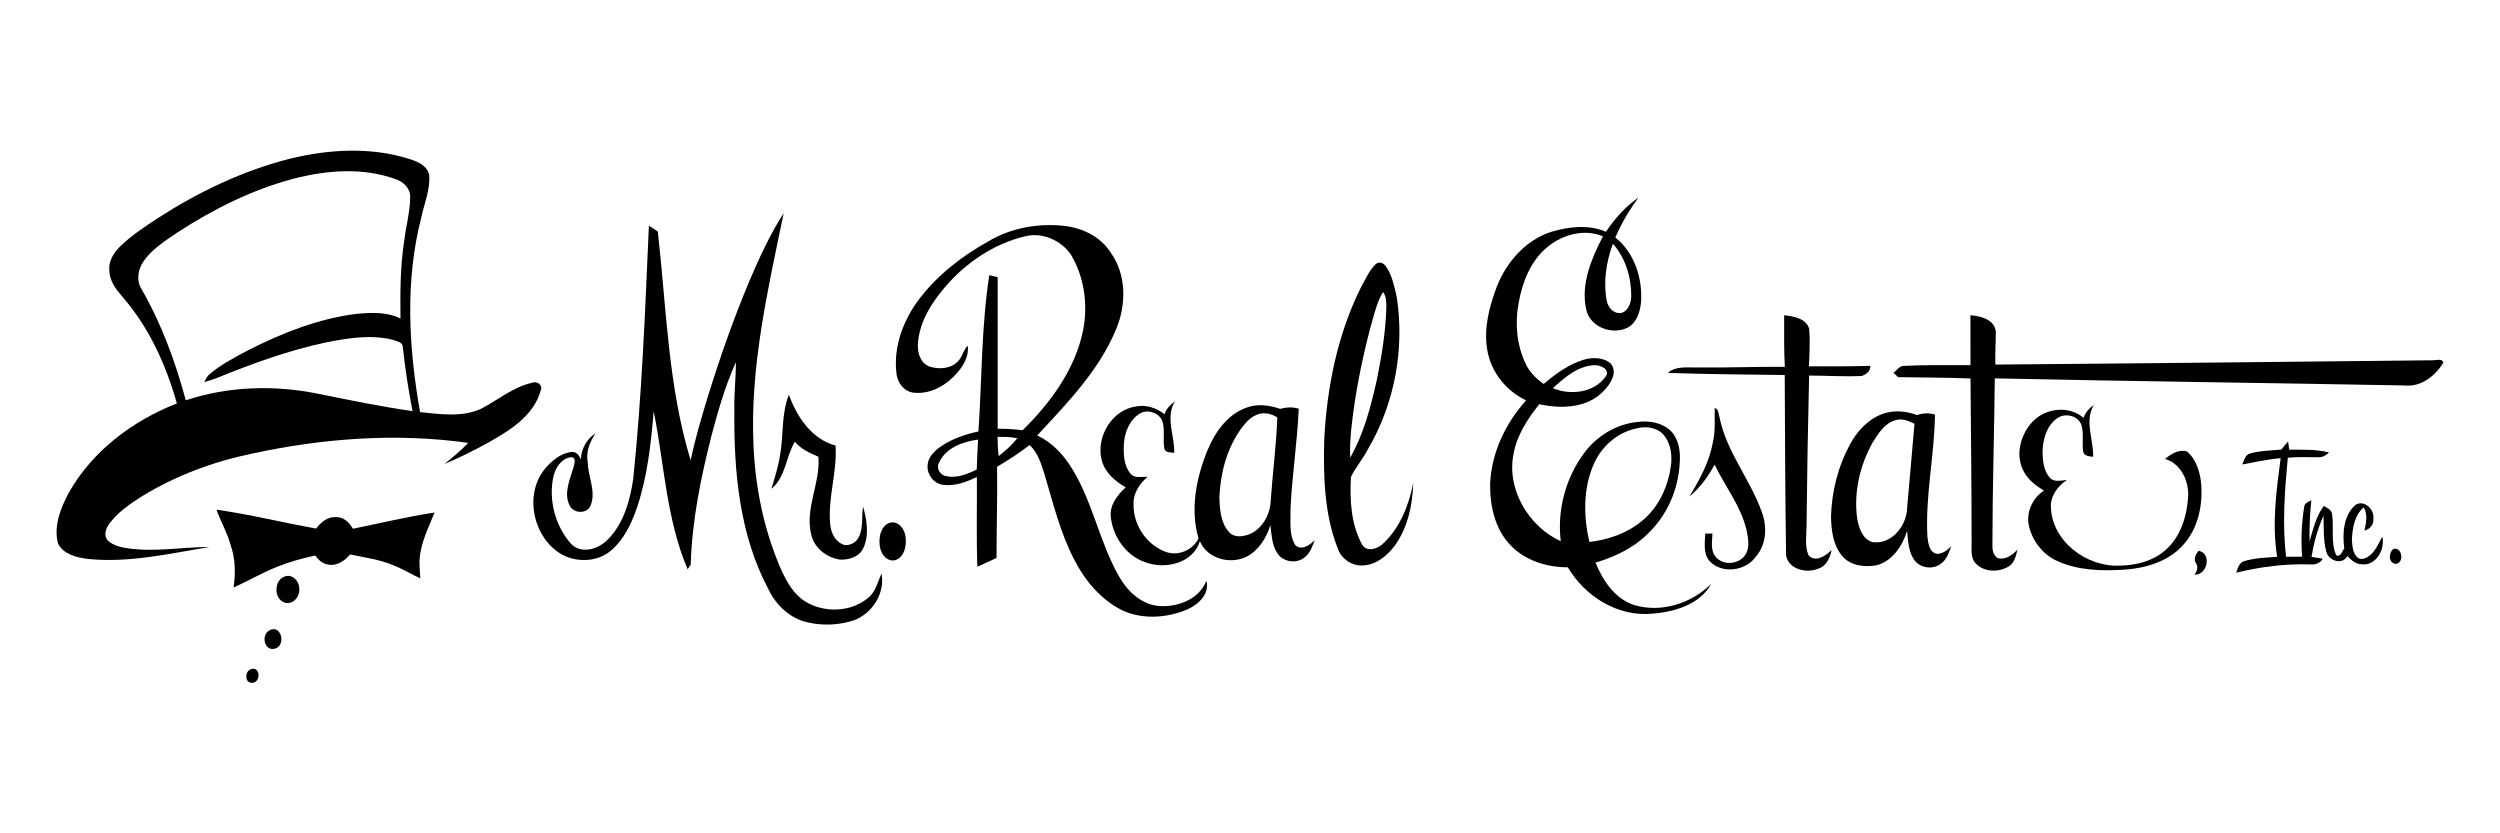 <?xml version="1.0" encoding="UTF-8" ?>
<!DOCTYPE svg PUBLIC "-//W3C//DTD SVG 1.1//EN" "http://www.w3.org/Graphics/SVG/1.1/DTD/svg11.dtd">
<svg width="1080pt" height="360pt" viewBox="0 0 1080 360" version="1.1" xmlns="http://www.w3.org/2000/svg">
<g id="#ffffffff">
</g>
<g id="#000000ff">
<path fill="#000000" opacity="1.00" d=" M 125.10 68.60 C 142.02 64.45 160.19 63.37 176.98 68.71 C 180.57 69.84 184.94 71.74 185.46 75.99 C 185.79 82.16 183.25 87.98 182.01 93.93 C 174.88 121.42 176.57 150.32 181.47 178.04 C 190.19 178.92 199.57 180.37 207.83 176.58 C 215.16 172.77 221.76 167.11 230.00 165.33 C 232.20 164.45 234.68 166.56 233.55 168.85 C 230.47 179.66 220.30 185.91 211.10 191.10 C 204.90 194.53 198.55 197.71 192.01 200.45 C 195.55 197.55 199.13 194.67 202.28 191.33 C 171.22 186.92 139.44 189.35 108.86 195.96 C 92.16 199.42 75.92 205.47 61.35 214.38 C 56.23 217.65 51.01 221.14 47.35 226.09 C 45.78 228.17 44.55 231.24 46.58 233.48 C 49.09 235.88 52.68 236.54 56.00 236.98 C 67.51 238.50 79.06 236.27 90.58 236.29 C 73.19 239.15 55.62 243.30 37.89 241.45 C 33.11 240.83 27.40 239.52 25.06 234.80 C 23.06 227.20 26.23 219.40 29.78 212.76 C 39.95 194.78 57.38 181.71 76.42 174.28 C 71.70 157.56 64.31 141.28 52.80 128.11 C 50.07 124.98 47.38 121.36 47.23 117.04 C 46.80 113.07 48.96 109.35 51.70 106.66 C 56.61 101.79 62.45 98.02 68.19 94.22 C 85.73 82.92 104.82 73.76 125.10 68.60 M 127.16 77.12 C 109.05 81.84 92.13 90.35 76.50 100.52 C 71.24 104.14 65.59 107.63 61.92 113.01 C 59.57 116.44 58.85 121.15 61.10 124.82 C 69.75 139.84 75.76 156.23 80.26 172.93 C 98.72 166.79 118.78 166.26 137.76 170.17 C 151.20 172.87 164.64 175.67 178.22 177.61 C 176.43 168.45 175.03 159.23 174.01 149.96 C 174.01 147.62 171.14 147.45 169.50 146.74 C 160.06 144.43 150.24 146.09 140.86 147.91 C 124.83 151.36 109.33 156.91 94.17 163.10 C 92.23 163.89 90.23 164.53 88.20 165.07 C 88.89 163.84 89.46 162.49 90.59 161.60 C 95.61 157.37 101.49 154.34 107.26 151.27 C 121.93 143.82 137.52 137.65 153.94 135.59 C 160.31 135.01 167.13 134.63 173.01 137.63 C 172.89 126.39 172.88 115.10 174.63 103.97 C 175.39 97.64 177.18 91.41 177.21 85.01 C 177.21 81.30 174.22 78.45 170.87 77.38 C 156.85 72.30 141.38 73.46 127.16 77.12 Z" />
<path fill="#000000" opacity="1.00" d=" M 693.79 100.12 C 697.54 94.43 702.18 89.29 707.79 85.36 C 703.88 90.74 700.44 96.47 697.83 102.60 C 706.00 109.11 709.57 120.04 708.95 130.23 C 708.60 134.41 707.25 139.10 703.42 141.39 C 696.68 145.01 686.74 141.40 685.21 133.51 C 682.86 122.61 687.50 111.63 692.48 102.11 C 684.49 98.69 675.08 101.31 668.58 106.63 C 661.22 112.60 657.60 121.93 656.03 131.02 C 654.39 139.67 655.23 148.88 658.96 156.89 C 660.64 160.60 663.54 163.58 666.87 165.86 C 672.01 161.55 677.57 157.42 684.06 155.43 C 687.94 154.28 692.77 154.28 695.93 157.15 C 698.97 160.98 695.67 165.95 692.83 168.84 C 685.80 176.37 674.40 176.72 664.97 174.61 C 660.00 180.89 655.39 187.82 653.90 195.83 C 650.66 211.20 660.28 227.43 674.25 233.81 C 672.59 220.11 676.48 205.89 684.91 194.97 C 690.25 188.16 698.20 183.34 706.86 182.36 C 712.09 181.51 718.02 182.44 721.92 186.29 C 725.33 189.94 726.04 195.28 725.63 200.07 C 725.08 211.53 720.11 222.78 711.75 230.67 C 705.58 236.80 697.50 240.59 689.26 243.05 C 692.44 250.86 697.67 258.76 706.11 261.43 C 717.82 264.85 730.81 260.64 739.31 252.15 C 734.38 261.13 723.50 264.32 713.94 265.09 C 699.04 266.64 684.70 257.68 677.30 245.07 C 668.27 245.09 658.86 242.20 652.53 235.53 C 645.78 228.53 643.57 218.38 643.74 208.94 C 644.32 195.56 650.38 182.81 659.29 172.96 C 650.61 168.90 644.02 160.60 642.48 151.10 C 640.90 141.84 643.36 132.44 646.63 123.81 C 650.82 113.18 659.10 103.65 670.23 100.13 C 677.81 97.87 686.32 96.92 693.79 100.12 M 696.76 105.30 C 693.90 113.18 692.52 121.78 694.14 130.09 C 694.72 132.80 696.94 135.40 699.92 135.29 C 703.24 134.76 704.58 131.10 704.71 128.13 C 704.75 119.95 702.30 111.48 696.76 105.30 M 670.85 167.72 C 678.50 170.86 688.59 169.71 693.67 162.66 C 695.75 159.60 691.44 157.69 688.97 157.75 C 681.71 158.00 675.90 163.02 670.85 167.72 M 688.49 200.54 C 683.85 211.09 684.07 223.06 686.60 234.12 C 694.74 233.19 702.85 230.42 709.22 225.13 C 716.74 219.09 720.91 209.66 721.95 200.21 C 722.36 195.76 721.50 190.91 718.40 187.53 C 715.45 184.55 710.82 184.01 706.92 185.09 C 698.69 186.78 691.80 192.91 688.49 200.54 Z" />
<path fill="#000000" opacity="1.00" d=" M 323.96 120.87 C 328.21 110.99 332.69 101.14 338.55 92.09 C 331.71 125.29 323.84 158.86 325.54 193.01 C 326.37 211.32 330.20 229.59 337.60 246.41 C 340.05 251.79 343.24 257.25 348.54 260.25 C 356.72 264.86 367.85 264.36 375.12 258.21 C 378.34 255.60 379.20 251.33 380.81 247.73 C 382.46 256.22 376.84 265.08 368.84 267.98 C 362.49 270.08 355.49 270.39 348.98 268.88 C 341.46 267.27 335.44 261.65 332.13 254.87 C 319.38 231.14 316.94 203.46 317.25 176.97 C 317.04 170.13 317.95 163.32 317.89 156.48 C 313.36 166.56 310.27 177.22 307.45 187.88 C 302.77 206.23 298.94 224.94 298.39 243.91 C 298.06 244.41 297.39 245.40 297.06 245.90 C 287.84 224.27 286.98 200.43 282.39 177.64 C 281.25 191.59 279.69 205.65 275.28 219.01 C 272.86 225.96 269.67 233.05 263.89 237.87 C 258.03 242.88 249.04 243.10 242.47 239.40 C 230.44 232.25 226.38 214.25 235.02 203.00 C 238.01 199.32 242.02 195.83 246.89 195.23 C 248.97 195.06 250.27 196.73 250.91 198.49 C 251.10 193.95 253.43 189.60 257.30 187.16 C 254.77 190.90 253.01 195.32 253.92 199.91 C 254.07 206.03 257.54 212.24 255.21 218.24 C 253.65 222.34 247.40 221.91 245.89 217.99 C 243.51 212.64 246.34 206.95 247.79 201.76 C 248.08 200.39 249.09 197.84 246.90 197.50 C 242.55 197.86 239.91 202.09 239.05 205.98 C 236.93 215.94 239.79 226.91 246.42 234.61 C 250.65 239.59 258.36 237.38 262.37 233.27 C 269.32 226.43 272.10 216.53 273.52 207.14 C 277.34 170.71 278.69 134.08 280.32 97.50 C 281.60 98.33 282.88 99.17 284.17 100.00 C 287.92 133.06 288.58 166.81 298.37 198.88 C 300.19 189.96 302.81 181.23 305.42 172.52 C 310.81 155.04 316.84 137.73 323.96 120.87 Z" />
<path fill="#000000" opacity="1.00" d=" M 427.07 104.20 C 436.80 98.42 448.53 96.35 459.71 97.58 C 467.63 98.46 475.52 102.25 479.85 109.16 C 486.71 118.73 486.58 131.66 482.16 142.21 C 474.80 160.10 461.00 174.14 448.08 188.11 C 454.63 191.19 459.68 196.68 463.36 202.82 C 472.10 217.21 475.03 234.24 483.32 248.84 C 487.01 255.42 493.24 261.41 501.15 261.82 C 509.03 262.26 518.14 258.77 521.13 250.88 C 522.72 256.48 517.74 261.10 513.11 263.19 C 504.39 266.94 493.98 267.74 485.17 263.83 C 475.78 259.30 468.78 250.98 464.10 241.82 C 458.02 230.16 454.93 217.30 451.19 204.78 C 449.76 200.31 448.34 195.54 444.78 192.25 C 440.33 195.72 435.60 198.79 430.74 201.64 C 430.93 214.78 430.49 227.90 430.50 241.03 C 427.75 242.30 424.99 243.57 422.23 244.83 C 421.72 231.92 422.13 218.99 422.01 206.07 C 417.63 208.12 412.92 210.00 407.99 209.50 C 403.73 209.38 400.38 205.15 400.72 201.01 C 400.87 197.55 403.58 194.93 406.21 193.03 C 411.12 189.62 416.88 187.64 422.69 186.39 C 424.20 163.89 423.93 141.23 427.36 118.89 C 428.57 119.16 429.78 119.45 431.00 119.73 C 431.00 141.56 431.00 163.39 431.00 185.22 C 434.60 185.17 438.20 185.44 441.78 185.86 C 453.81 174.02 464.39 159.68 467.87 142.86 C 470.07 131.81 468.49 119.90 462.73 110.14 C 458.56 103.90 450.46 100.27 443.05 102.03 C 429.37 105.22 417.21 113.50 408.16 124.11 C 402.58 130.70 397.64 138.35 396.67 147.14 C 396.00 151.38 397.21 156.92 401.79 158.43 C 405.67 159.58 410.48 159.36 413.54 156.38 C 415.72 154.50 415.97 151.31 418.08 149.36 C 418.70 154.64 415.43 159.29 411.85 162.80 C 407.45 167.23 401.23 170.28 394.88 169.66 C 390.59 169.30 387.54 165.23 387.25 161.14 C 385.92 149.72 390.22 138.32 397.03 129.28 C 404.98 118.78 415.62 110.58 427.07 104.20 M 430.96 188.72 C 430.96 191.50 431.09 194.27 431.39 197.03 C 434.35 194.77 437.17 192.27 439.48 189.32 C 436.67 188.72 433.81 188.69 430.96 188.72 M 405.57 200.06 C 404.34 202.47 406.33 205.39 408.86 205.72 C 413.41 206.66 417.94 204.82 421.95 202.84 C 422.11 198.53 422.27 194.22 422.53 189.91 C 415.92 190.75 408.42 193.50 405.57 200.06 Z" />
<path fill="#000000" opacity="1.00" d=" M 594.30 114.11 C 595.88 112.69 597.93 113.76 598.89 115.32 C 601.45 119.14 602.34 123.76 603.37 128.17 C 606.88 150.69 602.50 174.34 590.96 194.02 C 588.83 198.21 585.66 201.82 583.61 206.01 C 583.07 215.70 583.57 226.10 588.21 234.84 C 590.07 238.86 595.17 237.16 597.64 234.70 C 604.87 227.88 608.69 218.15 610.52 208.54 C 610.27 218.01 608.21 227.76 602.64 235.60 C 599.38 239.92 594.77 243.91 589.12 244.25 C 584.26 244.74 579.49 241.53 577.92 236.96 C 572.04 222.00 571.66 205.61 572.07 189.75 C 573.26 167.13 577.83 144.35 588.00 123.98 C 589.93 120.60 591.45 116.84 594.30 114.11 M 597.48 126.16 C 595.23 129.81 594.14 133.98 592.96 138.06 C 589.68 149.81 587.11 161.76 585.23 173.82 C 584.09 181.73 582.97 189.69 583.28 197.71 C 589.14 187.47 592.12 175.91 594.71 164.49 C 596.84 154.09 598.58 143.56 598.90 132.93 C 598.88 130.61 598.94 128.11 597.48 126.16 Z" />
<path fill="#000000" opacity="1.00" d=" M 770.76 136.17 C 774.78 136.69 780.34 137.49 781.58 142.12 C 782.01 147.48 781.70 152.88 781.45 158.25 C 790.28 158.25 799.12 158.33 807.95 158.05 C 808.20 160.33 806.16 161.73 804.29 162.42 C 796.70 162.78 789.12 162.26 781.54 162.24 C 781.01 184.12 780.64 206.01 780.42 227.91 C 780.34 231.84 779.67 236.09 781.26 239.80 C 784.11 243.25 788.88 240.04 791.27 237.59 C 790.57 240.90 789.08 244.55 785.54 245.65 C 780.49 247.80 772.71 246.04 771.58 239.99 C 771.22 214.00 771.10 188.00 771.00 162.00 C 754.17 161.81 737.34 161.67 720.52 161.09 C 723.95 158.01 728.77 158.87 732.98 158.74 C 745.68 158.93 758.36 158.33 771.05 158.50 C 770.64 151.06 770.74 143.61 770.76 136.17 Z" />
<path fill="#000000" opacity="1.00" d=" M 851.25 157.75 C 851.24 150.57 851.27 143.38 851.23 136.20 C 855.56 136.52 861.49 137.95 862.18 143.10 C 862.22 147.89 861.83 152.69 862.00 157.50 C 924.66 156.97 987.31 156.34 1049.97 155.65 C 1051.63 155.86 1055.31 154.53 1055.50 156.74 C 1052.05 162.33 1045.96 167.20 1039.03 166.53 C 979.94 165.41 920.84 164.73 861.75 163.45 C 861.52 187.28 860.75 211.10 860.73 234.94 C 860.62 237.19 860.89 239.87 863.05 241.13 C 866.44 242.01 869.37 239.70 871.56 237.42 C 870.90 240.04 870.31 243.07 867.85 244.63 C 863.53 247.36 857.13 247.27 853.51 243.40 C 851.10 240.88 851.85 237.15 851.74 234.01 C 851.71 210.50 851.46 187.00 851.26 163.50 C 840.85 163.08 830.43 163.12 820.01 162.93 C 819.51 162.47 818.49 161.54 817.98 161.08 C 819.22 160.09 820.21 158.57 821.82 158.12 C 831.62 157.54 841.44 157.80 851.25 157.75 Z" />
<path fill="#000000" opacity="1.00" d=" M 336.91 197.07 C 338.58 188.27 337.42 179.01 340.79 170.54 C 344.26 180.06 350.62 189.71 360.96 192.48 C 361.75 204.02 357.45 215.30 358.69 226.84 C 359.04 230.55 361.18 234.50 365.02 235.49 C 367.50 235.64 370.07 234.20 371.08 231.89 C 373.01 227.80 372.14 223.16 372.85 218.83 C 374.47 224.62 375.59 231.18 372.92 236.84 C 371.15 240.64 366.62 241.96 362.73 241.74 C 357.09 240.80 351.80 236.80 350.47 231.05 C 347.59 219.67 354.49 208.71 353.55 197.32 C 349.82 195.71 346.03 194.05 343.39 190.81 C 339.41 197.32 339.54 206.06 333.25 211.14 C 334.64 206.50 336.14 201.87 336.91 197.07 Z" />
<path fill="#000000" opacity="1.00" d=" M 503.12 178.94 C 503.79 176.52 505.67 174.84 507.59 173.36 C 503.29 180.32 507.54 188.20 507.25 195.62 C 505.77 195.32 503.72 195.75 503.06 193.98 C 502.22 190.19 503.33 186.21 502.30 182.44 C 501.19 178.47 495.94 176.53 492.44 178.64 C 487.88 181.39 485.77 186.90 485.50 192.01 C 485.34 196.30 485.47 201.15 488.36 204.60 C 490.19 206.81 493.29 205.85 495.75 205.98 C 492.23 208.96 489.43 213.26 489.70 218.04 C 489.59 226.99 495.52 235.70 504.06 238.56 C 509.26 240.28 515.53 237.45 517.75 232.54 C 514.05 219.93 516.81 206.36 521.66 194.45 C 524.94 186.61 530.43 178.72 538.86 175.97 C 543.48 174.35 548.48 175.03 553.01 176.63 C 555.64 175.93 558.41 175.73 561.05 176.56 C 560.44 191.09 558.13 205.48 557.50 219.99 C 557.64 225.15 556.73 230.82 559.54 235.46 C 562.26 238.07 565.87 235.44 567.99 233.35 C 566.92 235.95 566.05 238.85 563.73 240.65 C 560.22 243.82 553.95 242.80 551.62 238.70 C 549.42 235.14 549.33 230.87 548.80 226.85 C 547.09 232.40 543.74 237.83 538.43 240.54 C 531.35 243.95 521.59 241.37 518.35 233.83 C 515.38 243.33 503.46 246.10 494.95 242.95 C 486.41 240.16 480.61 231.67 479.81 222.92 C 479.50 217.89 482.82 213.74 486.31 210.54 C 481.75 207.92 477.39 204.18 475.96 198.92 C 473.27 188.78 480.43 176.82 491.11 175.54 C 495.43 174.76 499.70 176.36 503.12 178.94 M 542.35 179.43 C 539.52 180.74 537.53 183.29 535.75 185.75 C 529.85 194.29 527.14 204.74 526.77 215.03 C 526.95 220.14 527.34 225.91 530.98 229.88 C 533.46 232.60 537.49 231.78 540.47 230.48 C 545.71 227.82 548.79 221.92 548.96 216.16 C 549.79 204.20 551.38 192.26 551.79 180.31 C 549.01 178.55 545.37 177.81 542.35 179.43 Z" />
<path fill="#000000" opacity="1.00" d=" M 900.11 180.51 C 900.87 178.14 902.57 176.37 904.53 174.92 C 900.36 181.99 904.50 189.87 904.22 197.34 C 902.56 197.13 900.19 197.03 899.90 194.91 C 899.40 191.23 900.25 187.41 899.23 183.79 C 897.90 179.47 891.98 178.15 888.56 180.79 C 883.91 184.13 882.44 190.24 882.37 195.67 C 882.48 199.38 882.95 203.46 885.49 206.37 C 887.42 208.51 890.44 207.50 892.92 207.36 C 889.01 209.96 885.79 214.11 885.98 219.02 C 886.44 234.00 901.63 245.17 916.00 244.34 C 922.96 244.20 930.23 242.34 935.51 237.60 C 941.96 231.97 944.69 223.23 945.26 214.93 C 945.76 208.06 942.32 200.29 935.27 198.26 C 937.90 196.12 941.32 193.94 944.85 195.05 C 948.53 198.24 950.15 203.18 950.79 207.88 C 951.87 217.68 949.73 228.39 942.82 235.76 C 936.48 242.60 927.01 245.44 917.94 246.08 C 908.14 246.71 897.86 246.50 888.78 242.38 C 882.55 239.64 877.96 233.69 876.48 227.11 C 875.19 221.28 878.06 215.13 883.02 211.94 C 879.34 209.74 875.74 206.99 873.92 202.98 C 870.52 196.03 873.07 187.46 878.17 182.05 C 883.83 176.21 893.76 175.11 900.11 180.51 Z" />
<path fill="#000000" opacity="1.00" d=" M 740.73 176.27 C 742.55 176.74 742.34 178.76 742.80 180.16 C 745.77 195.07 756.03 207.01 761.08 221.11 C 763.47 227.46 763.14 235.18 758.53 240.47 C 754.17 246.69 743.90 248.10 738.56 242.42 C 735.70 239.13 736.53 234.51 736.64 230.52 C 737.68 230.51 738.73 230.50 739.78 230.49 C 739.68 233.85 738.82 237.83 741.23 240.63 C 744.62 244.63 751.73 243.75 754.27 239.24 C 755.97 236.13 755.15 232.42 754.54 229.13 C 752.13 218.71 745.27 210.20 740.71 200.72 C 737.91 205.90 734.39 210.76 729.81 214.51 C 734.24 207.22 738.44 199.57 739.97 191.08 C 741.08 186.22 740.69 181.21 740.73 176.27 Z" />
<path fill="#000000" opacity="1.00" d=" M 812.96 178.91 C 817.84 177.06 823.28 177.50 828.11 179.30 C 830.65 178.46 833.32 178.29 835.91 179.09 C 835.68 196.73 831.68 214.18 832.64 231.84 C 832.98 234.62 833.42 238.79 836.90 239.29 C 839.35 239.19 841.31 237.61 842.97 235.96 C 841.91 238.68 841.02 241.77 838.46 243.50 C 834.94 246.39 828.99 245.34 826.66 241.44 C 824.38 237.85 824.32 233.43 823.85 229.34 C 821.93 235.75 817.62 242.22 810.89 244.15 C 805.67 245.18 799.46 244.48 795.83 240.20 C 791.85 235.46 791.08 228.97 791.00 223.00 C 791.34 212.27 794.00 201.53 799.14 192.08 C 802.18 186.39 806.83 181.27 812.96 178.91 M 809.00 191.13 C 803.46 201.03 800.73 212.78 802.31 224.07 C 802.99 228.06 804.62 233.02 808.99 234.19 C 816.63 235.28 822.78 228.17 823.73 221.13 C 824.89 208.45 825.92 195.76 827.06 183.08 C 824.61 181.89 821.90 180.65 819.12 181.45 C 814.28 182.62 811.47 187.19 809.00 191.13 Z" />
<path fill="#000000" opacity="1.00" d=" M 985.52 194.22 C 986.45 193.02 987.44 191.86 988.47 190.73 C 988.59 191.61 988.82 193.37 988.94 194.25 C 994.66 194.32 1000.50 194.00 1006.09 195.46 C 1004.74 196.89 1003.01 197.76 1001.04 197.51 C 996.80 197.55 992.55 197.35 988.33 197.72 C 987.01 211.93 985.89 226.28 987.57 240.51 C 989.87 240.50 992.18 240.49 994.50 240.49 C 993.99 233.36 994.23 226.14 995.40 219.09 C 995.47 217.38 997.19 216.77 998.50 216.13 C 997.89 222.02 997.59 227.92 997.73 233.84 C 999.29 228.59 1000.54 223.04 1003.88 218.57 C 1005.34 219.43 1007.27 220.20 1007.45 222.16 C 1008.36 228.01 1006.75 234.28 1009.25 239.87 C 1011.33 240.72 1011.74 238.08 1012.73 236.87 C 1011.87 230.51 1012.36 222.81 1017.42 218.23 C 1021.06 215.58 1025.85 220.00 1025.29 223.96 C 1025.62 226.52 1023.85 228.64 1021.44 229.22 C 1022.13 225.93 1023.00 222.29 1021.12 219.21 C 1017.09 222.55 1016.29 228.16 1016.01 233.07 C 1016.19 235.70 1016.33 238.72 1018.29 240.72 C 1020.03 242.34 1022.33 241.05 1023.89 239.84 C 1026.39 237.72 1027.61 234.60 1029.15 231.80 C 1030.53 237.25 1026.34 244.74 1020.07 243.74 C 1017.55 243.69 1015.67 241.90 1014.07 240.18 C 1011.90 244.32 1005.78 242.21 1004.94 238.20 C 1003.56 233.19 1003.95 227.91 1003.76 222.77 C 1001.24 228.44 999.56 234.46 998.59 240.58 C 1000.19 240.83 1001.79 241.08 1003.41 241.36 C 1002.37 243.37 1000.19 243.98 998.08 243.83 C 987.31 243.46 976.52 244.84 966.07 247.40 C 966.64 245.52 967.25 243.20 969.34 242.46 C 973.98 241.01 978.90 240.87 983.73 240.57 C 981.43 226.43 983.37 212.02 985.24 197.94 C 979.65 198.38 974.19 199.63 968.70 200.65 C 969.45 198.93 969.86 196.52 971.96 195.93 C 976.36 194.65 980.99 194.66 985.52 194.22 Z" />
<path fill="#000000" opacity="1.00" d=" M 93.50 220.18 C 107.97 222.20 122.19 225.78 136.58 228.33 C 138.60 225.67 141.48 223.15 145.06 223.40 C 148.42 223.19 150.93 225.72 152.45 228.42 C 164.20 226.06 175.87 223.19 187.73 221.42 C 185.56 226.82 182.94 232.10 181.79 237.85 C 180.85 241.79 181.33 245.86 181.58 249.85 C 177.62 248.06 173.91 245.72 169.84 244.16 C 163.91 241.66 157.48 240.86 151.24 239.52 C 148.98 242.21 145.68 244.53 141.99 243.93 C 139.48 243.69 137.59 241.90 136.15 239.99 C 130.57 241.20 125.05 242.71 119.75 244.84 C 113.26 247.39 107.27 250.98 100.91 253.79 C 101.78 247.67 101.73 241.37 99.63 235.49 C 98.19 230.15 95.38 225.35 93.50 220.18 Z" />
<path fill="#000000" opacity="1.00" d=" M 384.19 225.90 C 387.97 224.65 390.95 228.61 391.20 232.01 C 391.70 235.69 390.77 240.55 386.85 241.97 C 382.77 242.97 380.10 238.62 379.99 235.10 C 379.67 231.68 380.62 227.27 384.19 225.90 Z" />
<path fill="#000000" opacity="1.00" d=" M 1034.07 237.10 C 1037.80 236.21 1038.70 243.33 1034.96 243.60 C 1031.70 243.27 1031.76 238.64 1034.07 237.10 Z" />
<path fill="#000000" opacity="1.00" d=" M 948.46 242.95 C 947.58 241.14 948.68 239.34 949.76 237.94 C 955.66 238.98 953.61 248.59 948.02 248.23 C 949.32 246.48 949.76 244.73 948.46 242.95 Z" />
<path fill="#000000" opacity="1.00" d=" M 123.19 248.99 C 126.28 247.89 129.27 251.06 129.26 254.04 C 129.79 257.45 126.67 261.49 123.01 260.33 C 118.11 258.77 118.29 250.40 123.19 248.99 Z" />
<path fill="#000000" opacity="1.00" d=" M 116.33 272.34 C 121.48 269.45 123.74 278.76 118.85 280.19 C 114.15 281.55 112.69 274.38 116.33 272.34 Z" />
<path fill="#000000" opacity="1.00" d=" M 108.26 289.15 C 112.53 287.50 112.87 294.85 108.94 294.97 C 105.72 295.21 105.67 290.12 108.26 289.15 Z" />
</g>
</svg>
